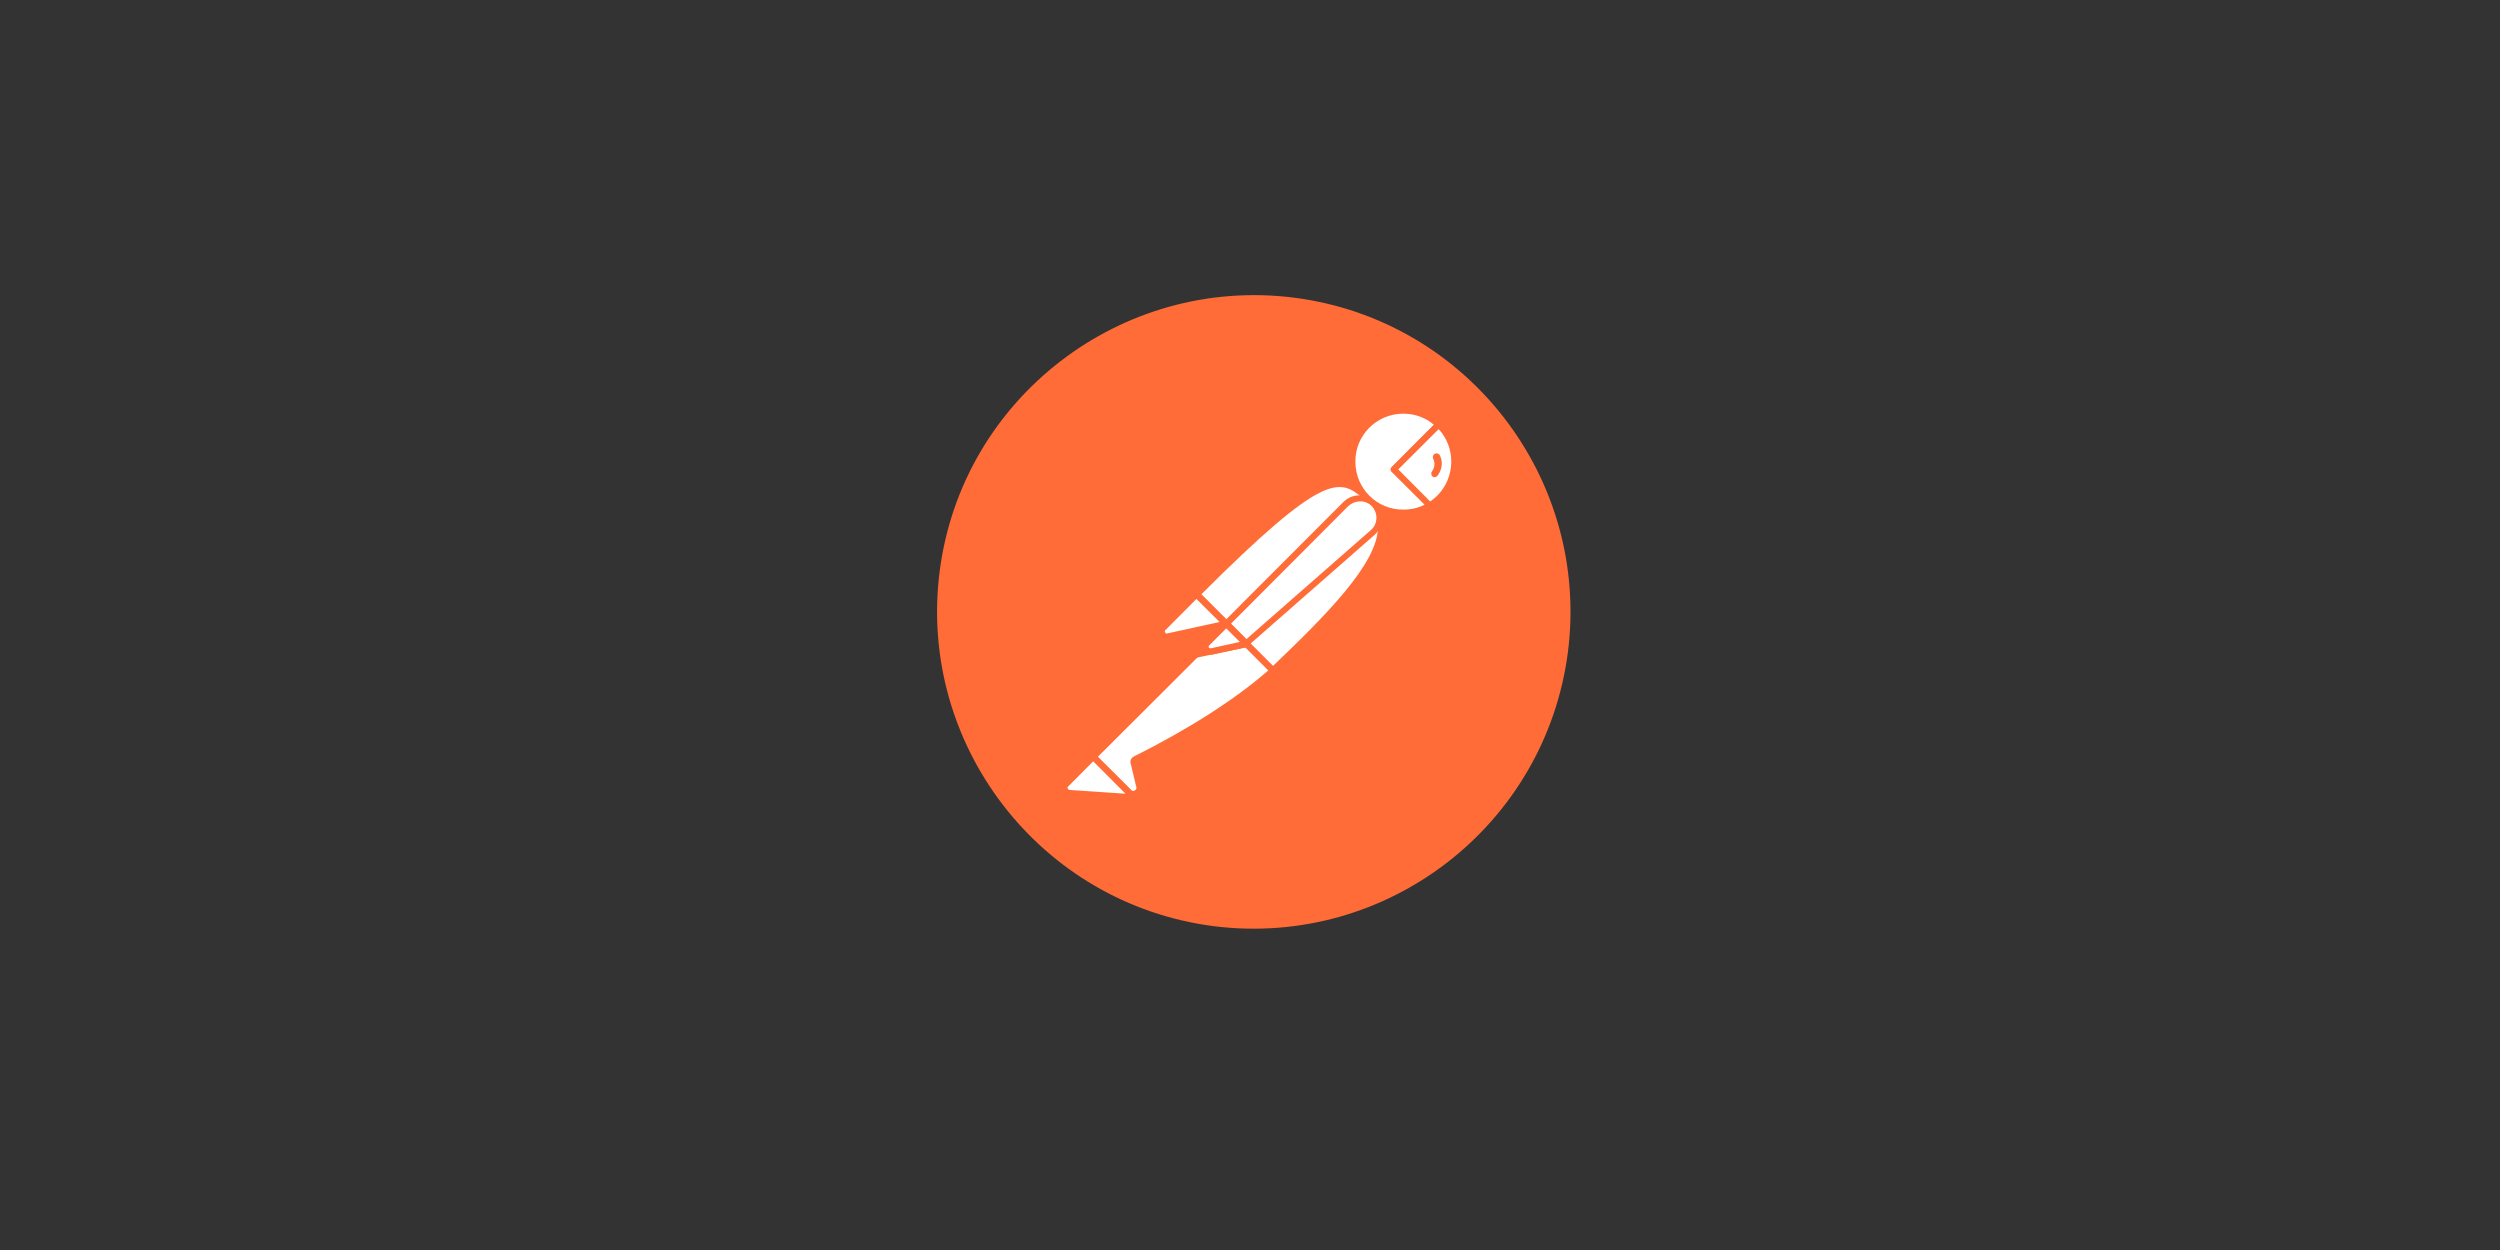 <svg xmlns="http://www.w3.org/2000/svg" xmlns:xlink="http://www.w3.org/1999/xlink" width="96" zoomAndPan="magnify" viewBox="0 0 72 36" height="48" preserveAspectRatio="xMidYMid meet" version="1.0"><rect x="0" y="0" width="72" height="36" fill="#333333" stroke="none"/><defs><clipPath id="39c1b1d276"><path d="M 26.988 8.5 L 45.23 8.5 L 45.23 26.746 L 26.988 26.746 Z M 26.988 8.5 " clip-rule="nonzero"/></clipPath></defs><g clip-path="url(#39c1b1d276)"><path fill="#ff6c37" d="M 45.156 18.781 C 45.793 13.785 42.266 9.215 37.277 8.574 C 32.289 7.938 27.699 11.469 27.062 16.457 C 26.426 21.445 29.953 26.023 34.941 26.672 C 39.941 27.309 44.508 23.777 45.156 18.781 Z M 45.156 18.781 " fill-opacity="1" fill-rule="nonzero"/></g><path fill="#ffffff" d="M 39.402 14.359 L 35.555 18.207 L 34.469 17.121 C 38.254 13.336 38.625 13.664 39.402 14.359 Z M 39.402 14.359 " fill-opacity="1" fill-rule="nonzero"/><path fill="#ff6c37" d="M 35.555 18.297 C 35.527 18.297 35.508 18.289 35.488 18.27 L 34.395 17.184 C 34.359 17.148 34.359 17.094 34.395 17.059 C 38.242 13.207 38.645 13.574 39.457 14.305 C 39.477 14.32 39.484 14.34 39.484 14.367 C 39.484 14.395 39.477 14.414 39.457 14.43 L 35.609 18.27 C 35.598 18.289 35.57 18.297 35.555 18.297 Z M 34.594 17.121 L 35.555 18.078 L 39.266 14.367 C 38.59 13.766 38.133 13.582 34.594 17.121 Z M 34.594 17.121 " fill-opacity="1" fill-rule="nonzero"/><path fill="#ffffff" d="M 36.656 19.309 L 35.609 18.262 L 39.457 14.414 C 40.488 15.453 38.945 17.141 36.656 19.309 Z M 36.656 19.309 " fill-opacity="1" fill-rule="nonzero"/><path fill="#ff6c37" d="M 36.656 19.402 C 36.629 19.402 36.609 19.391 36.594 19.375 L 35.543 18.324 C 35.527 18.309 35.527 18.289 35.527 18.262 C 35.527 18.234 35.535 18.215 35.555 18.199 L 39.402 14.348 C 39.438 14.312 39.492 14.312 39.531 14.348 C 39.766 14.566 39.895 14.879 39.887 15.195 C 39.867 16.211 38.719 17.496 36.73 19.375 C 36.703 19.391 36.676 19.402 36.656 19.402 Z M 35.734 18.262 C 36.32 18.855 36.566 19.09 36.656 19.184 C 38.188 17.723 39.676 16.227 39.684 15.195 C 39.695 14.961 39.602 14.723 39.449 14.539 Z M 35.734 18.262 " fill-opacity="1" fill-rule="nonzero"/><path fill="#ffffff" d="M 34.484 17.148 L 35.262 17.926 C 35.281 17.941 35.281 17.961 35.262 17.98 C 35.254 17.988 35.254 17.988 35.242 17.988 L 33.637 18.336 C 33.555 18.344 33.484 18.289 33.465 18.207 C 33.457 18.16 33.473 18.117 33.5 18.09 L 34.43 17.156 C 34.449 17.141 34.477 17.129 34.484 17.148 Z M 34.484 17.148 " fill-opacity="1" fill-rule="nonzero"/><path fill="#ff6c37" d="M 33.609 18.426 C 33.473 18.426 33.375 18.316 33.375 18.18 C 33.375 18.117 33.402 18.051 33.445 18.008 L 34.375 17.074 C 34.43 17.031 34.504 17.031 34.559 17.074 L 35.336 17.852 C 35.391 17.898 35.391 17.98 35.336 18.035 C 35.316 18.051 35.297 18.062 35.27 18.07 L 33.664 18.418 C 33.648 18.418 33.629 18.426 33.609 18.426 Z M 34.457 17.25 L 33.566 18.145 C 33.547 18.16 33.539 18.188 33.555 18.215 C 33.566 18.242 33.594 18.254 33.621 18.242 L 35.125 17.914 Z M 34.457 17.25 " fill-opacity="1" fill-rule="nonzero"/><path fill="#ffffff" d="M 41.434 12.223 C 40.852 11.66 39.914 11.676 39.348 12.27 C 38.781 12.863 38.801 13.793 39.395 14.359 C 39.875 14.824 40.605 14.906 41.18 14.559 L 40.141 13.52 Z M 41.434 12.223 " fill-opacity="1" fill-rule="nonzero"/><path fill="#ff6c37" d="M 40.414 14.859 C 39.547 14.859 38.844 14.156 38.844 13.289 C 38.844 12.426 39.547 11.723 40.414 11.723 C 40.816 11.723 41.207 11.879 41.5 12.16 C 41.52 12.18 41.527 12.195 41.527 12.223 C 41.527 12.25 41.52 12.27 41.5 12.289 L 40.27 13.52 L 41.234 14.484 C 41.27 14.523 41.27 14.578 41.234 14.613 C 41.227 14.621 41.227 14.621 41.215 14.633 C 40.98 14.777 40.695 14.859 40.414 14.859 Z M 40.414 11.914 C 39.648 11.914 39.027 12.535 39.035 13.301 C 39.035 14.066 39.656 14.688 40.422 14.676 C 40.633 14.676 40.844 14.633 41.035 14.531 L 40.078 13.582 C 40.059 13.566 40.051 13.547 40.051 13.52 C 40.051 13.492 40.059 13.473 40.078 13.457 L 41.297 12.234 C 41.051 12.023 40.742 11.914 40.414 11.914 Z M 40.414 11.914 " fill-opacity="1" fill-rule="nonzero"/><path fill="#ffffff" d="M 41.461 12.25 L 41.445 12.234 L 40.141 13.52 L 41.172 14.551 C 41.27 14.484 41.371 14.414 41.453 14.332 C 42.039 13.758 42.039 12.824 41.461 12.25 Z M 41.461 12.25 " fill-opacity="1" fill-rule="nonzero"/><path fill="#ff6c37" d="M 41.18 14.648 C 41.152 14.648 41.133 14.641 41.117 14.621 L 40.078 13.582 C 40.059 13.566 40.051 13.547 40.051 13.52 C 40.051 13.492 40.059 13.473 40.078 13.457 L 41.371 12.16 C 41.406 12.125 41.461 12.125 41.5 12.16 L 41.527 12.18 C 42.137 12.789 42.137 13.773 41.535 14.395 C 41.445 14.484 41.344 14.566 41.234 14.633 C 41.207 14.641 41.188 14.648 41.18 14.648 Z M 40.27 13.52 L 41.188 14.441 C 41.262 14.395 41.336 14.332 41.391 14.277 C 41.91 13.758 41.938 12.906 41.434 12.359 Z M 40.27 13.52 " fill-opacity="1" fill-rule="nonzero"/><path fill="#ffffff" d="M 39.559 14.523 C 39.34 14.305 38.98 14.305 38.762 14.523 L 35.324 17.961 L 35.898 18.535 L 39.539 15.344 C 39.777 15.141 39.793 14.785 39.594 14.551 C 39.574 14.539 39.566 14.531 39.559 14.523 Z M 39.559 14.523 " fill-opacity="1" fill-rule="nonzero"/><path fill="#ff6c37" d="M 35.891 18.625 C 35.863 18.625 35.844 18.617 35.828 18.598 L 35.254 18.023 C 35.215 17.988 35.215 17.934 35.254 17.898 L 38.691 14.457 C 38.945 14.203 39.355 14.203 39.613 14.457 C 39.867 14.715 39.867 15.125 39.613 15.379 C 39.602 15.387 39.594 15.398 39.586 15.406 L 35.945 18.598 C 35.938 18.617 35.918 18.625 35.891 18.625 Z M 35.453 17.961 L 35.898 18.406 L 39.477 15.27 C 39.676 15.105 39.695 14.805 39.531 14.605 C 39.367 14.402 39.062 14.387 38.863 14.551 C 38.855 14.559 38.844 14.566 38.828 14.578 Z M 35.453 17.961 " fill-opacity="1" fill-rule="nonzero"/><path fill="#ffffff" d="M 32.691 21.871 C 32.652 21.891 32.633 21.926 32.645 21.965 L 32.801 22.621 C 32.836 22.711 32.781 22.82 32.68 22.848 C 32.605 22.875 32.523 22.848 32.48 22.793 L 31.477 21.801 L 34.75 18.527 L 35.883 18.543 L 36.648 19.309 C 36.465 19.465 35.363 20.531 32.691 21.871 Z M 32.691 21.871 " fill-opacity="1" fill-rule="nonzero"/><path fill="#ff6c37" d="M 32.617 22.941 C 32.543 22.941 32.469 22.914 32.426 22.859 L 31.43 21.863 C 31.414 21.844 31.402 21.828 31.402 21.801 C 31.402 21.773 31.414 21.754 31.43 21.734 L 34.703 18.461 C 34.723 18.445 34.75 18.434 34.77 18.434 L 35.898 18.453 C 35.926 18.453 35.945 18.461 35.965 18.48 L 36.73 19.246 C 36.746 19.266 36.758 19.293 36.758 19.32 C 36.758 19.348 36.746 19.363 36.719 19.383 L 36.656 19.438 C 35.691 20.285 34.375 21.133 32.746 21.945 L 32.898 22.594 C 32.926 22.711 32.871 22.84 32.762 22.902 C 32.707 22.93 32.66 22.941 32.617 22.941 Z M 31.613 21.801 L 32.551 22.73 C 32.578 22.777 32.633 22.793 32.68 22.766 C 32.727 22.738 32.746 22.684 32.719 22.641 L 32.562 21.98 C 32.543 21.898 32.578 21.828 32.652 21.789 C 34.266 20.98 35.57 20.141 36.527 19.309 L 35.855 18.637 L 34.805 18.617 Z M 31.613 21.801 " fill-opacity="1" fill-rule="nonzero"/><path fill="#ffffff" d="M 30.703 22.586 L 31.484 21.801 L 32.652 22.969 L 30.793 22.84 C 30.711 22.832 30.656 22.758 30.664 22.676 C 30.664 22.641 30.676 22.602 30.703 22.586 Z M 30.703 22.586 " fill-opacity="1" fill-rule="nonzero"/><path fill="#ff6c37" d="M 32.652 23.051 L 30.785 22.922 C 30.648 22.914 30.555 22.793 30.566 22.656 C 30.574 22.602 30.594 22.547 30.637 22.512 L 31.422 21.727 C 31.457 21.691 31.512 21.691 31.551 21.727 L 32.719 22.895 C 32.746 22.922 32.754 22.957 32.734 22.996 C 32.719 23.031 32.691 23.051 32.652 23.051 Z M 31.484 21.926 L 30.766 22.648 C 30.738 22.668 30.738 22.711 30.766 22.73 C 30.773 22.738 30.785 22.75 30.801 22.75 L 32.414 22.859 Z M 31.484 21.926 " fill-opacity="1" fill-rule="nonzero"/><path fill="#ff6c37" d="M 34.43 18.945 C 34.375 18.945 34.34 18.898 34.34 18.855 C 34.34 18.828 34.348 18.809 34.367 18.789 L 35.254 17.906 C 35.289 17.871 35.344 17.871 35.379 17.906 L 35.953 18.48 C 35.98 18.508 35.992 18.535 35.98 18.57 C 35.973 18.598 35.945 18.625 35.91 18.637 L 34.449 18.945 C 34.441 18.945 34.43 18.945 34.43 18.945 Z M 35.316 18.098 L 34.715 18.699 L 35.699 18.488 Z M 35.316 18.098 " fill-opacity="1" fill-rule="nonzero"/><path fill="#ffffff" d="M 35.883 18.543 L 34.879 18.762 C 34.805 18.781 34.73 18.734 34.715 18.664 C 34.703 18.617 34.715 18.57 34.75 18.535 L 35.309 17.98 Z M 35.883 18.543 " fill-opacity="1" fill-rule="nonzero"/><path fill="#ff6c37" d="M 34.859 18.855 C 34.73 18.855 34.633 18.754 34.633 18.625 C 34.633 18.562 34.66 18.508 34.695 18.461 L 35.254 17.906 C 35.289 17.871 35.344 17.871 35.379 17.906 L 35.953 18.48 C 35.98 18.508 35.992 18.535 35.98 18.57 C 35.973 18.598 35.945 18.625 35.91 18.637 L 34.906 18.855 C 34.887 18.855 34.871 18.855 34.859 18.855 Z M 35.316 18.098 L 34.824 18.59 C 34.805 18.609 34.805 18.625 34.812 18.645 C 34.824 18.664 34.84 18.672 34.871 18.672 L 35.707 18.488 Z M 35.316 18.098 " fill-opacity="1" fill-rule="nonzero"/><path fill="#ff6c37" d="M 41.473 13.125 C 41.453 13.07 41.391 13.043 41.336 13.062 C 41.281 13.082 41.254 13.145 41.27 13.199 C 41.27 13.207 41.281 13.219 41.281 13.227 C 41.336 13.336 41.316 13.473 41.242 13.574 C 41.207 13.621 41.215 13.684 41.254 13.719 C 41.297 13.758 41.363 13.746 41.398 13.703 C 41.535 13.527 41.562 13.309 41.473 13.125 Z M 41.473 13.125 " fill-opacity="1" fill-rule="nonzero"/></svg>